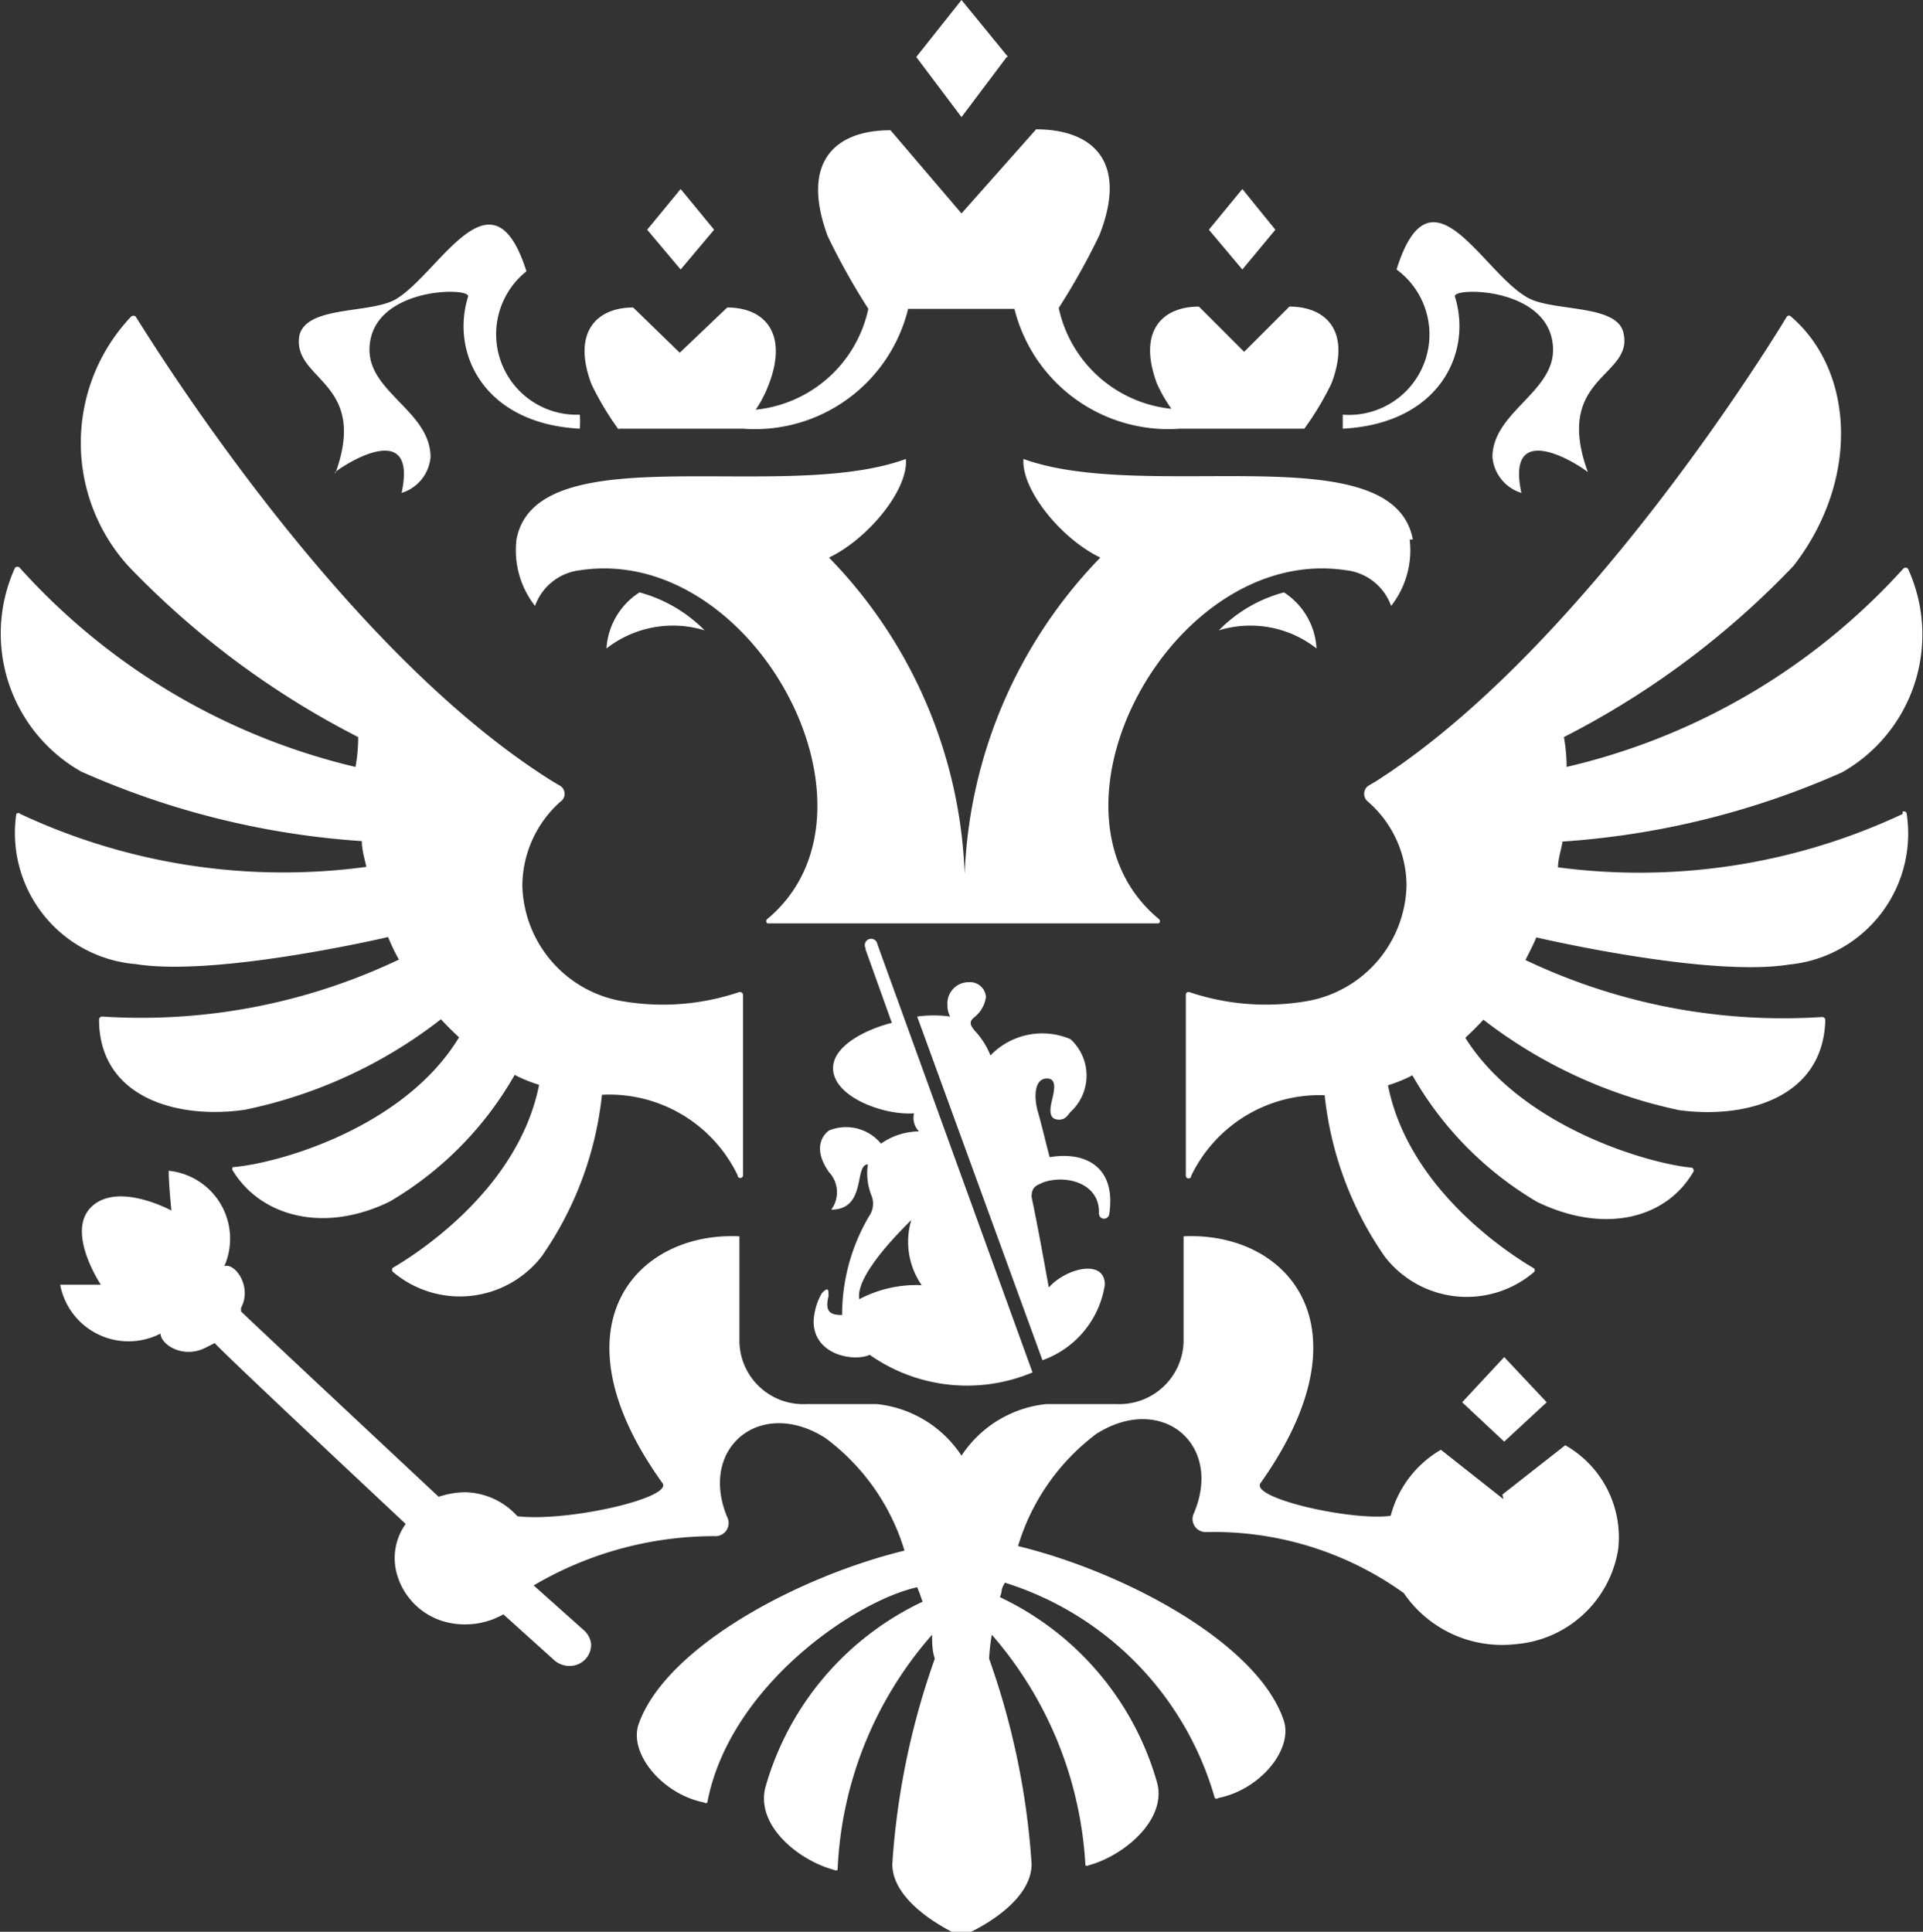 <svg xmlns="http://www.w3.org/2000/svg" viewBox="0 0 42.52 42.72"><rect x="0" y="0" width="42.52" height="42.72" fill="#333333" stroke="none"/><defs><style>.cls-1{fill:#fff;}</style></defs><title>icon-2</title><g id="Слой_2" data-name="Слой 2"><g id="Слой_2-2" data-name="Слой 2"><path class="cls-1" d="M29.11,14.34a2.37,2.37,0,0,0-2.16-.4,3.14,3.14,0,0,1,1.44-.84A1.58,1.58,0,0,1,29.11,14.34Zm2.13-2.41c-.44-2.34-5.87-.79-8.61-1.78-.05.68.84,1.77,1.7,2.18a10.63,10.63,0,0,0-3,7,10.58,10.58,0,0,0-3-7c.86-.41,1.76-1.5,1.7-2.18-2.73,1-8.17-.56-8.61,1.78a2,2,0,0,0,.41,1.47,1.2,1.2,0,0,1,1-.79c3.83-.58,7,5.32,4.14,7.71a.06.06,0,0,0,0,.1h8.65a.06.06,0,0,0,0-.1c-2.88-2.39.31-8.29,4.14-7.71a1.2,1.2,0,0,1,1,.79,2,2,0,0,0,.41-1.47Zm.93-5.37c-.07-.22,2.17-.22,2.17,1.18,0,.94-1.34,1.39-1.34,2.37a.91.91,0,0,0,.64.79c-.34-1.57,1.09-.75,1.47-.46-.77-2.11,1-2.1.79-3.06-.12-.68-1.62-.47-2.16-.82-1-.6-2.11-3-2.86-.6a1.78,1.78,0,0,1-1.19,3.21s0,.28,0,.31C31.82,9.37,32.56,7.81,32.17,6.56ZM7.41,10.44c.38-.29,1.81-1.11,1.47.46a.91.91,0,0,0,.64-.79c0-1-1.35-1.43-1.35-2.37,0-1.4,2.25-1.4,2.18-1.18-.39,1.25.35,2.81,2.47,2.92a1.68,1.68,0,0,0,0-.31A1.78,1.78,0,0,1,11.64,6c-.75-2.37-1.9,0-2.86.6-.54.35-2,.14-2.16.82-.17,1,1.55,1,.79,3.06Zm6,3.9a2.39,2.39,0,0,1,2.17-.4,3.19,3.19,0,0,0-1.44-.84,1.59,1.59,0,0,0-.73,1.24ZM22.29,1.26,21.26,0l-1,1.26,1,1.33,1-1.33ZM28.2,5.08l-.73-.9-.74.9.74.88.73-.88Zm6,25.93-.94-1-.93,1,.93.87.94-.87ZM15.79,5.08l-.74-.9-.74.9.74.88.74-.88Zm-2.11,4.4h2.74a3.49,3.49,0,0,0,3.66-2.65h2.35A3.51,3.51,0,0,0,26.1,9.48h2.74a6.48,6.48,0,0,0,.6-1c.44-1.16-.12-1.7-.93-1.7l-1,1-1-1c-.81,0-1.36.54-.93,1.7a3.37,3.37,0,0,0,.32.56,2.84,2.84,0,0,1-2.49-2.23,15.07,15.07,0,0,0,.9-1.61c.65-1.66-.18-2.34-1.4-2.34L21.26,4.72,19.69,2.88c-1.21,0-2,.68-1.39,2.34a15.07,15.07,0,0,0,.9,1.61,2.84,2.84,0,0,1-2.49,2.23A2.69,2.69,0,0,0,17,8.5c.44-1.16-.12-1.7-.92-1.7l-1.05,1L14,6.8c-.8,0-1.36.54-.92,1.7a6.48,6.48,0,0,0,.6,1ZM42.07,18a13.7,13.7,0,0,1-7.62,1.18c0-.19.07-.38.1-.57a18.2,18.2,0,0,0,6.18-1.53,3.5,3.5,0,0,0,1.46-4.5.07.07,0,0,0-.11,0,14.45,14.45,0,0,1-7.44,4.38q0-.33-.06-.66a18.8,18.8,0,0,0,5.08-3.79C41.13,10.61,41,8.2,39.6,7a.06.06,0,0,0-.09,0h0c-.44.73-4.57,7.4-9.09,10.28l-.17.1a.22.22,0,0,0,0,.35,2.47,2.47,0,0,1,.85,1.86,2.66,2.66,0,0,1-2.27,2.56,5.32,5.32,0,0,1-2.53-.21.06.06,0,0,0-.08.06v4a.06.06,0,0,0,.12,0,3.15,3.15,0,0,1,2.95-1.78,7.64,7.64,0,0,0,1.33,3.57,2.29,2.29,0,0,0,3.3.34.06.06,0,0,0,0-.08h0c-.41-.24-2.76-1.68-3.23-4.05a3.21,3.21,0,0,0,.54-.22,7.61,7.61,0,0,0,2.76,2.8c1.49.72,2.86.37,3.46-.68,0,0,0-.08-.05-.08-.92-.08-3.76-.89-5-2.87.14-.13.27-.26.4-.4a10.67,10.67,0,0,0,4.33,2c1.49.2,3.19-.28,3.23-2a.07.07,0,0,0-.07-.06,13.26,13.26,0,0,1-6.56-1.26c.08-.16.17-.33.24-.5,0,0,3.79.89,5.59.6A2.91,2.91,0,0,0,42.16,18a.06.06,0,0,0-.09-.05ZM8.58,20.72a4.59,4.59,0,0,0,.24.5,13.26,13.26,0,0,1-6.56,1.26.07.07,0,0,0-.07.06c0,1.74,1.74,2.22,3.23,2a10.51,10.51,0,0,0,4.33-2c.13.14.26.27.4.4-1.21,2-4,2.79-5,2.87a.06.06,0,0,0,0,.08c.61,1,2,1.4,3.47.68a7.61,7.61,0,0,0,2.76-2.8,3.21,3.21,0,0,0,.54.22c-.47,2.37-2.83,3.81-3.24,4.05a.08.08,0,0,0,0,.08h0a2.29,2.29,0,0,0,3.3-.34,7.64,7.64,0,0,0,1.33-3.57,3.15,3.15,0,0,1,3,1.78.06.06,0,0,0,.12,0V22a.07.07,0,0,0-.09-.06,5.27,5.27,0,0,1-2.52.21,2.66,2.66,0,0,1-2.27-2.56,2.5,2.5,0,0,1,.84-1.86.21.21,0,0,0,0-.35l-.17-.1C7.59,14.39,3.46,7.73,3,7a.08.08,0,0,0-.1,0h0a4.06,4.06,0,0,0-.07,5.51,19,19,0,0,0,5.09,3.79q0,.33-.06.66A14.45,14.45,0,0,1,.44,12.56a.07.07,0,0,0-.11,0,3.51,3.51,0,0,0,1.46,4.5A18.2,18.2,0,0,0,8,18.6c0,.19.06.38.1.57A13.72,13.72,0,0,1,.45,18,.06.06,0,0,0,.36,18,2.91,2.91,0,0,0,3,21.32c1.8.29,5.59-.6,5.59-.6ZM33.24,33.15l-1.38-1.09a2.39,2.39,0,0,0-1.11,1.46c-.83.12-3.1-.38-2.88-.72,2.48-3.49.58-5.57-1.7-5.46v2.35a1.42,1.42,0,0,1-1.47,1.36H23.13a2.56,2.56,0,0,0-1.87,1.14,2.56,2.56,0,0,0-1.87-1.14H17.82a1.41,1.41,0,0,1-1.47-1.36V27.34c-2.29-.11-4.19,2-1.7,5.46.22.33-2.11.86-3.21.73A1.59,1.59,0,0,0,10.28,33a1.86,1.86,0,0,0-.58.1S5.4,29.08,5.33,29l0-.08c.25-.46-.13-1-.37-.92a1.51,1.51,0,0,0-1.23-2.11c0,.29.06.88.06.88s-1.17-.64-1.76-.09.2,1.73.2,1.73-.61,0-.9,0a1.54,1.54,0,0,0,2.22,1.08c0,.24.5.57,1,.31l.2-.1c0,.05,4.22,4,4.22,4a1.3,1.3,0,0,0-.22,1,1.52,1.52,0,0,0,1.2,1.19,1.73,1.73,0,0,0,1.18-.19l1.11,1a.51.51,0,0,0,.38.14.47.47,0,0,0,.45-.49.48.48,0,0,0-.15-.29s-1.12-1-1.12-1a7.88,7.88,0,0,1,4-1.09.29.29,0,0,0,.28-.42c-.64-1.54.74-2.66,2.17-1.75A4.84,4.84,0,0,1,20,34.29c-2.34.57-5.28,2.13-5.88,3.84-.22.65.53,1.55,1.45,1.73a.05.05,0,0,0,.07,0h0c.48-2.54,3.22-4.44,4.64-4.76.08.19.05.13.12.32a6.49,6.49,0,0,0-3.48,4.12c-.2.84.74,1.6,1.52,1.81a.07.07,0,0,0,.08,0,8.41,8.41,0,0,1,2.09-5.2c0,.17,0,.35.06.53a16.79,16.79,0,0,0-.94,4.54c0,.89,1.32,1.51,1.52,1.6.24-.09,1.56-.71,1.56-1.6a16.79,16.79,0,0,0-.94-4.54,4.52,4.52,0,0,1,.06-.53A8.47,8.47,0,0,1,24,41.25a.06.06,0,0,0,.07,0h0c.78-.21,1.72-1,1.52-1.81a6.49,6.49,0,0,0-3.48-4.12c.07-.19,0-.13.11-.32a7,7,0,0,1,4.64,4.76.06.06,0,0,0,.08,0c.92-.18,1.67-1.08,1.44-1.73-.59-1.71-3.53-3.27-5.87-3.84a4.84,4.84,0,0,1,1.73-2.48c1.43-.91,2.81.21,2.16,1.75a.29.29,0,0,0,.28.42,7.2,7.2,0,0,1,4.36,1.35,2.63,2.63,0,0,0,2.46,1.13,2.5,2.5,0,0,0,2.28-2.1,2.34,2.34,0,0,0-1.17-2.3l-1.39,1.09Zm-10.18-7c.49-.18,1.26,0,1.24.68,0,.16.22.16.23,0,.15-1.06-.57-1.37-1.32-1.24-.1-.37-.17-.69-.26-1s-.09-.74.2-.74.1.44.08.64.05.27.19.27.19-.1.25-.17a1.09,1.09,0,0,0,0-1.61,1.59,1.59,0,0,0-1.77.36,1.73,1.73,0,0,0-.35-.55c-.1-.12-.13-.2,0-.3a.69.69,0,0,0,.25-.44.35.35,0,0,0-.37-.33.47.47,0,0,0-.48.51.48.48,0,0,0,.06.25,2.68,2.68,0,0,0-.73,0l2.77,7.6a2.11,2.11,0,0,0,1.38-1.67c0-.57-.84-.38-1.24.06-.13-.72-.25-1.38-.38-2,0-.18.06-.24.21-.3ZM19.14,21l.58,1.62c-.5.12-1.3.48-1.3,1,0,.64,1.13,1.05,1.79,1a.43.43,0,0,0,.11.4,1.48,1.48,0,0,0-.84.27A1,1,0,0,0,18.33,25c-.26.2-.27.54,0,.92a.65.65,0,0,1,.05.83c.79,0,.5-1,.81-1a1.33,1.33,0,0,0,.08.69.48.48,0,0,1-.05.45,4.29,4.29,0,0,0-.6,2.19c-.25,0-.39-.06-.3-.42,0-.13,0-.22-.15-.06a1.38,1.38,0,0,0-.18.62c0,.75.9.9,1.24.74a3.74,3.74,0,0,0,3.6.39L19.4,20.88a.14.14,0,1,0-.26.09ZM19,28.73c-.07-.39.47-1.08,1.15-1.75a1.68,1.68,0,0,0,.23,1.44,2.71,2.71,0,0,0-1.38.31Z"/></g></g></svg>